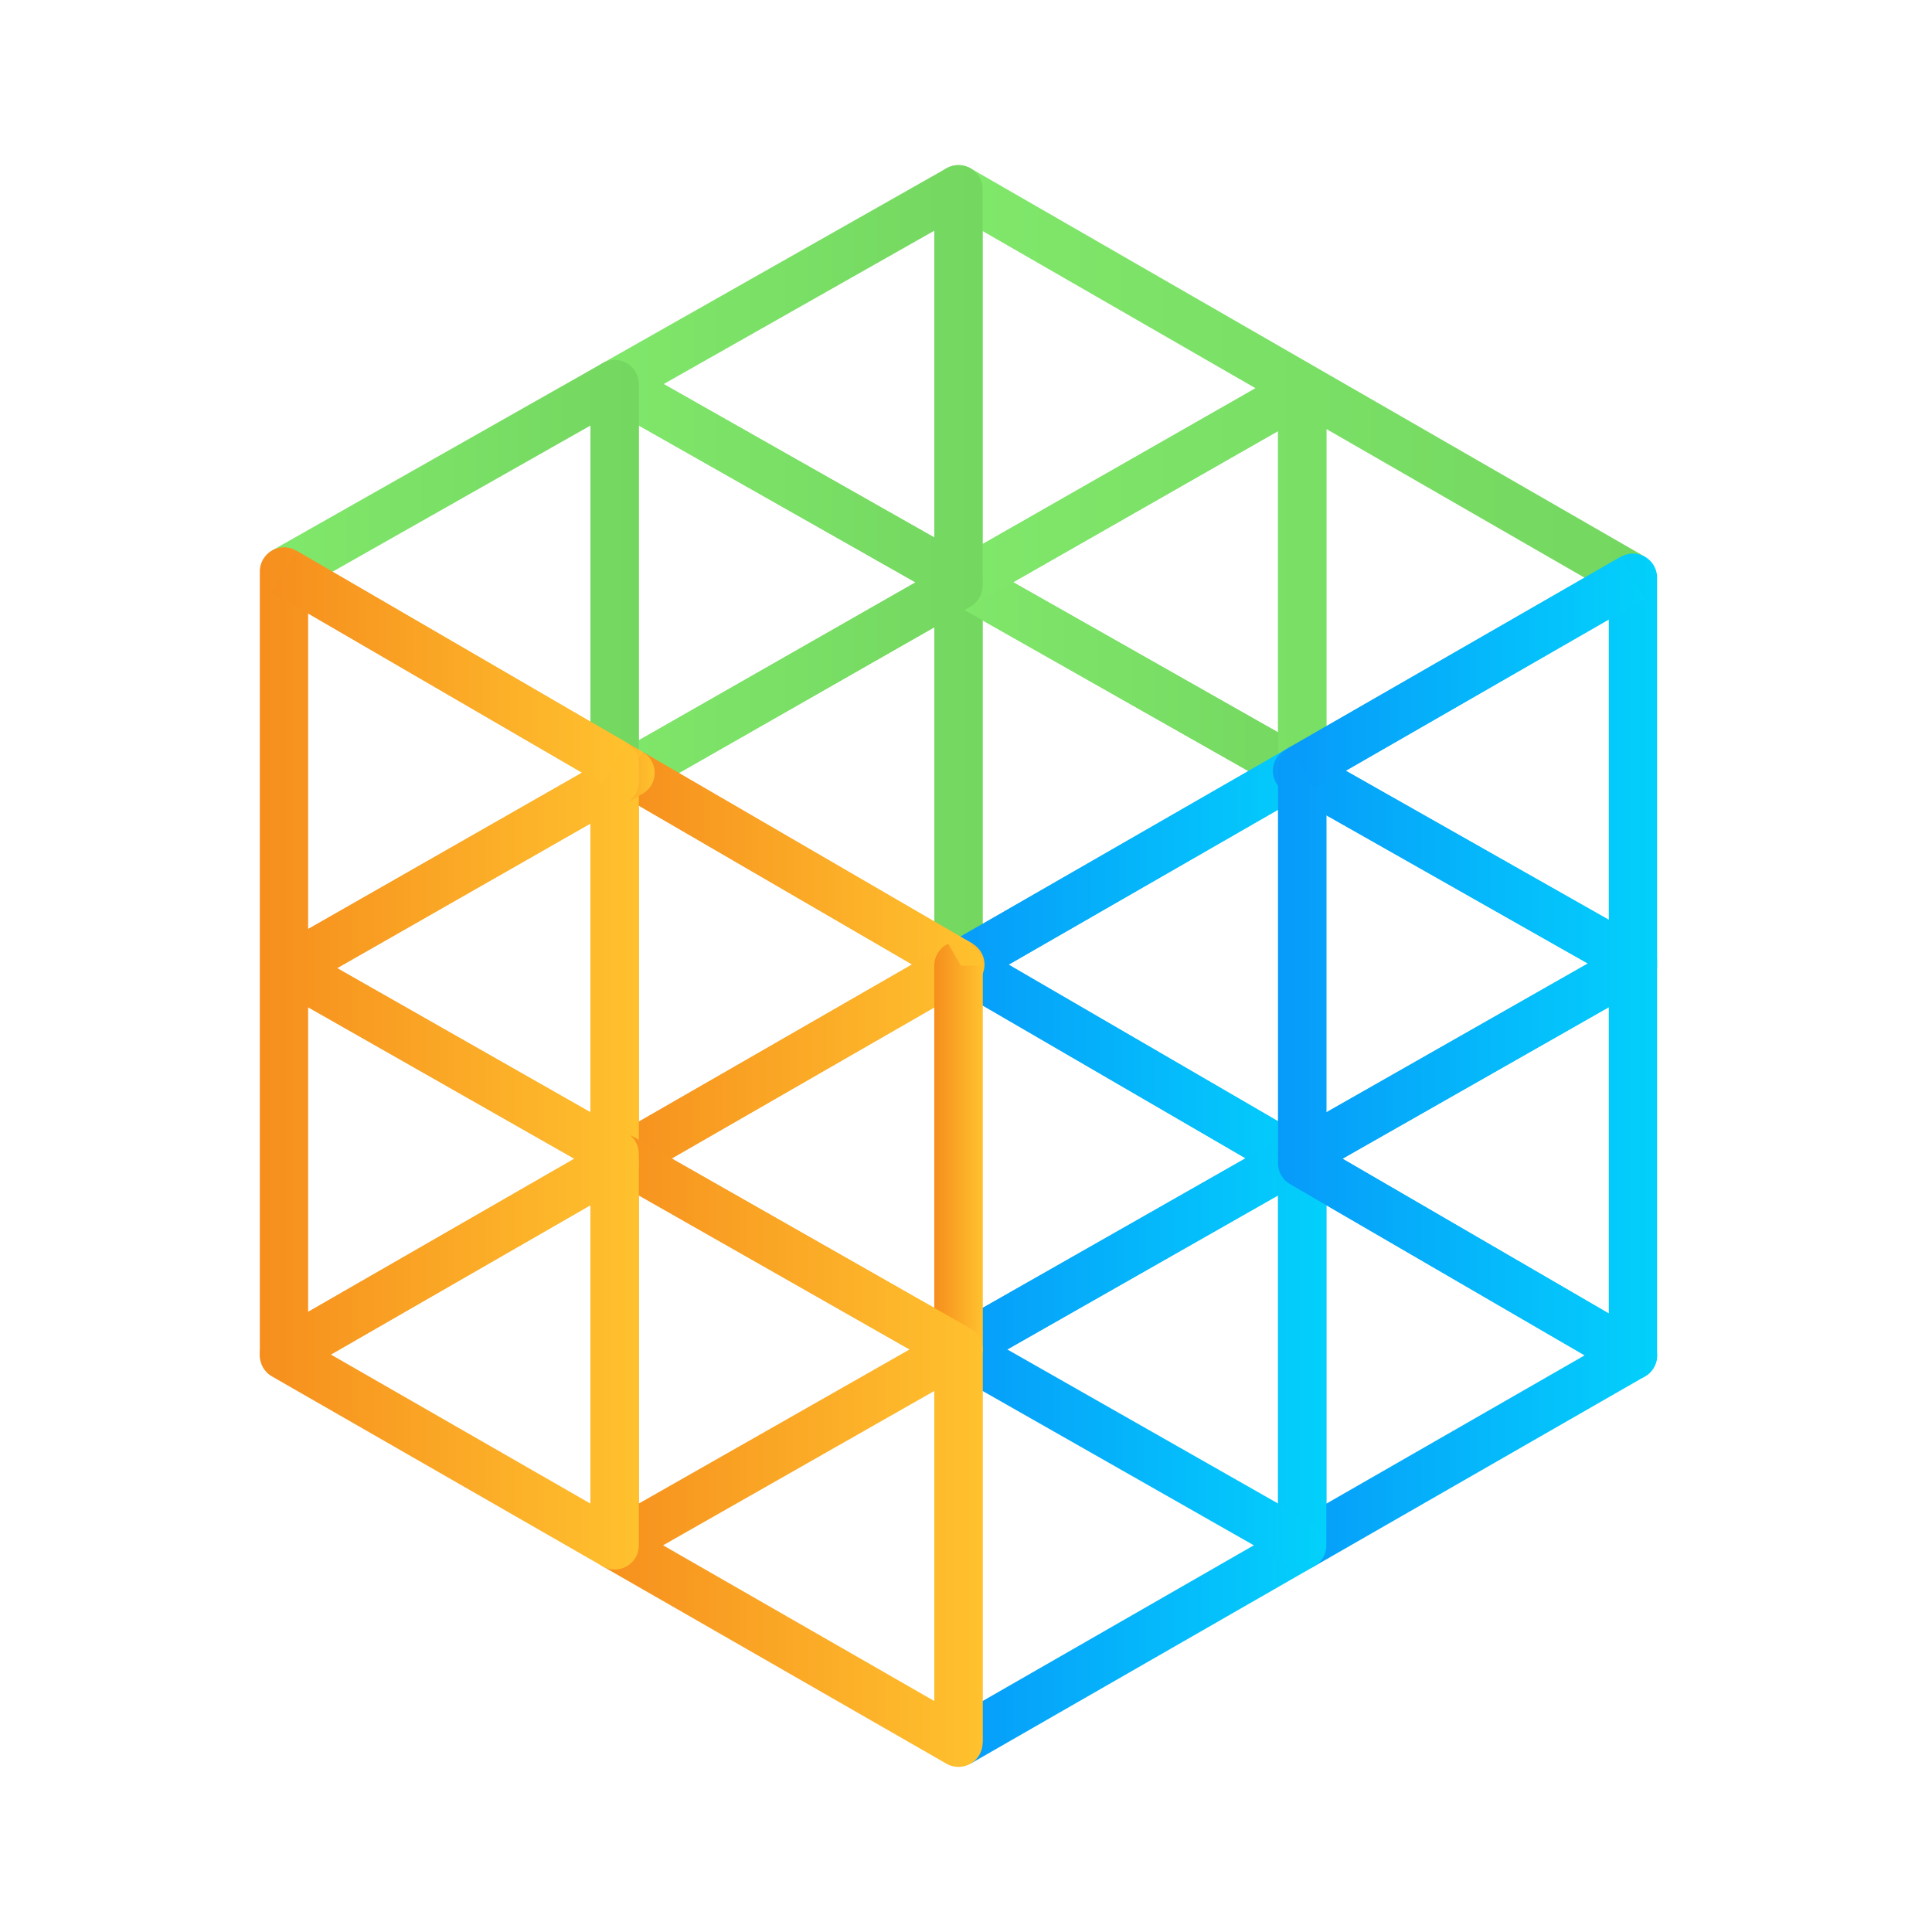 <?xml version="1.0" encoding="utf-8"?>
<!-- Generator: Adobe Illustrator 17.0.0, SVG Export Plug-In . SVG Version: 6.00 Build 0)  -->
<!DOCTYPE svg PUBLIC "-//W3C//DTD SVG 1.1//EN" "http://www.w3.org/Graphics/SVG/1.1/DTD/svg11.dtd">
<svg version="1.1" id="Layer_2" xmlns="http://www.w3.org/2000/svg" xmlns:xlink="http://www.w3.org/1999/xlink" x="0px" y="0px"
	 width="72px" height="72px" viewBox="0 0 72 72" enable-background="new 0 0 72 72" xml:space="preserve">
<g>
	<g>
		<linearGradient id="SVGID_1_" gradientUnits="userSpaceOnUse" x1="34.819" y1="28.353" x2="48.782" y2="28.353">
			<stop  offset="0" style="stop-color:#80E86B"/>
			<stop  offset="0.994" style="stop-color:#74D760"/>
		</linearGradient>
		<polyline fill="none" stroke="url(#SVGID_1_)" stroke-width="1.8" stroke-linejoin="round" stroke-miterlimit="10" points="
			48.338,28.729 35.939,21.7 35.719,21.826 35.719,35.905 		"/>
		<linearGradient id="SVGID_2_" gradientUnits="userSpaceOnUse" x1="23.05" y1="28.416" x2="36.619" y2="28.416">
			<stop  offset="0" style="stop-color:#80E86B"/>
			<stop  offset="0.994" style="stop-color:#74D760"/>
		</linearGradient>
		<polyline fill="none" stroke="url(#SVGID_2_)" stroke-width="1.8" stroke-linejoin="round" stroke-miterlimit="10" points="
			35.719,35.905 35.719,21.826 23.497,28.802 		"/>
		<linearGradient id="SVGID_3_" gradientUnits="userSpaceOnUse" x1="22.007" y1="14.313" x2="23.807" y2="14.313">
			<stop  offset="0" style="stop-color:#80E86B"/>
			<stop  offset="0.994" style="stop-color:#74D760"/>
		</linearGradient>
		<polygon fill="none" stroke="url(#SVGID_3_)" stroke-width="1.8" stroke-linejoin="round" stroke-miterlimit="10" points="
			22.907,14.313 22.907,14.313 22.907,14.313 		"/>
		<linearGradient id="SVGID_4_" gradientUnits="userSpaceOnUse" x1="34.819" y1="21.7" x2="36.839" y2="21.7">
			<stop  offset="0" style="stop-color:#80E86B"/>
			<stop  offset="0.994" style="stop-color:#74D760"/>
		</linearGradient>
		<polygon fill="none" stroke="url(#SVGID_4_)" stroke-width="1.8" stroke-linejoin="round" stroke-miterlimit="10" points="
			35.719,21.575 35.719,21.826 35.939,21.7 		"/>
		<linearGradient id="SVGID_5_" gradientUnits="userSpaceOnUse" x1="35.039" y1="21.562" x2="49.43" y2="21.562">
			<stop  offset="0" style="stop-color:#80E86B"/>
			<stop  offset="0.994" style="stop-color:#74D760"/>
		</linearGradient>
		<polyline fill="none" stroke="url(#SVGID_5_)" stroke-width="1.8" stroke-linejoin="round" stroke-miterlimit="10" points="
			48.53,28.618 48.53,14.513 35.939,21.7 48.338,28.729 		"/>
		<linearGradient id="SVGID_6_" gradientUnits="userSpaceOnUse" x1="34.819" y1="17.385" x2="61.304" y2="17.385">
			<stop  offset="0" style="stop-color:#80E86B"/>
			<stop  offset="0.994" style="stop-color:#74D760"/>
		</linearGradient>
		<polyline fill="none" stroke="url(#SVGID_6_)" stroke-width="1.8" stroke-linejoin="round" stroke-miterlimit="10" points="
			60.855,21.529 35.719,7.053 35.719,21.575 35.939,21.7 48.53,14.513 48.53,28.618 		"/>
		<linearGradient id="SVGID_7_" gradientUnits="userSpaceOnUse" x1="22.007" y1="21.498" x2="36.619" y2="21.498">
			<stop  offset="0" style="stop-color:#80E86B"/>
			<stop  offset="0.994" style="stop-color:#74D760"/>
		</linearGradient>
		<polyline fill="none" stroke="url(#SVGID_7_)" stroke-width="1.8" stroke-linejoin="round" stroke-miterlimit="10" points="
			23.497,28.802 35.719,21.826 35.719,21.575 22.907,14.313 22.907,14.313 22.907,28.46 		"/>
		<linearGradient id="SVGID_8_" gradientUnits="userSpaceOnUse" x1="22.007" y1="14.314" x2="36.619" y2="14.314">
			<stop  offset="0" style="stop-color:#80E86B"/>
			<stop  offset="0.994" style="stop-color:#74D760"/>
		</linearGradient>
		<polygon fill="none" stroke="url(#SVGID_8_)" stroke-width="1.8" stroke-linejoin="round" stroke-miterlimit="10" points="
			35.719,7.053 22.907,14.313 35.719,21.575 		"/>
		<linearGradient id="SVGID_9_" gradientUnits="userSpaceOnUse" x1="10.139" y1="20.936" x2="23.807" y2="20.936">
			<stop  offset="0" style="stop-color:#80E86B"/>
			<stop  offset="0.994" style="stop-color:#74D760"/>
		</linearGradient>
		<polyline fill="none" stroke="url(#SVGID_9_)" stroke-width="1.8" stroke-linejoin="round" stroke-miterlimit="10" points="
			22.907,28.46 22.907,14.313 10.583,21.297 		"/>
	</g>
	<g>
		<linearGradient id="SVGID_10_" gradientUnits="userSpaceOnUse" x1="35.341" y1="32.337" x2="48.786" y2="32.337">
			<stop  offset="0" style="stop-color:#079AFA"/>
			<stop  offset="0.994" style="stop-color:#03D0FB"/>
		</linearGradient>
		
			<line fill="none" stroke="url(#SVGID_10_)" stroke-width="1.8" stroke-linejoin="round" stroke-miterlimit="10" x1="35.789" y1="35.946" x2="48.338" y2="28.729"/>
		<linearGradient id="SVGID_11_" gradientUnits="userSpaceOnUse" x1="35.337" y1="35.951" x2="49.43" y2="35.951">
			<stop  offset="0" style="stop-color:#079AFA"/>
			<stop  offset="0.994" style="stop-color:#03D0FB"/>
		</linearGradient>
		<polyline fill="none" stroke="url(#SVGID_11_)" stroke-width="1.8" stroke-linejoin="round" stroke-miterlimit="10" points="
			35.789,35.946 48.225,43.174 48.53,43 48.53,28.838 48.338,28.729 35.789,35.946 		"/>
		<linearGradient id="SVGID_12_" gradientUnits="userSpaceOnUse" x1="35.274" y1="43.12" x2="49.125" y2="43.12">
			<stop  offset="0" style="stop-color:#079AFA"/>
			<stop  offset="0.994" style="stop-color:#03D0FB"/>
		</linearGradient>
		<polyline fill="none" stroke="url(#SVGID_12_)" stroke-width="1.8" stroke-linejoin="round" stroke-miterlimit="10" points="
			35.719,50.29 48.225,43.174 35.789,35.946 		"/>
		<linearGradient id="SVGID_13_" gradientUnits="userSpaceOnUse" x1="47.325" y1="43.176" x2="49.43" y2="43.176">
			<stop  offset="0" style="stop-color:#079AFA"/>
			<stop  offset="0.994" style="stop-color:#03D0FB"/>
		</linearGradient>
		<polygon fill="none" stroke="url(#SVGID_13_)" stroke-width="1.8" stroke-linejoin="round" stroke-miterlimit="10" points="
			48.53,43.351 48.53,43 48.225,43.174 		"/>
		<linearGradient id="SVGID_14_" gradientUnits="userSpaceOnUse" x1="47.438" y1="28.728" x2="49.43" y2="28.728">
			<stop  offset="0" style="stop-color:#079AFA"/>
			<stop  offset="0.994" style="stop-color:#03D0FB"/>
		</linearGradient>
		<polygon fill="none" stroke="url(#SVGID_14_)" stroke-width="1.8" stroke-linejoin="round" stroke-miterlimit="10" points="
			48.53,28.838 48.53,28.618 48.338,28.729 		"/>
		<linearGradient id="SVGID_15_" gradientUnits="userSpaceOnUse" x1="47.63" y1="50.471" x2="61.755" y2="50.471">
			<stop  offset="0" style="stop-color:#079AFA"/>
			<stop  offset="0.994" style="stop-color:#03D0FB"/>
		</linearGradient>
		<polygon fill="none" stroke="url(#SVGID_15_)" stroke-width="1.8" stroke-linejoin="round" stroke-miterlimit="10" points="
			48.53,57.591 60.855,50.514 48.53,43.351 		"/>
		<linearGradient id="SVGID_16_" gradientUnits="userSpaceOnUse" x1="35.271" y1="54.001" x2="49.43" y2="54.001">
			<stop  offset="0" style="stop-color:#079AFA"/>
			<stop  offset="0.994" style="stop-color:#03D0FB"/>
		</linearGradient>
		<polyline fill="none" stroke="url(#SVGID_16_)" stroke-width="1.8" stroke-linejoin="round" stroke-miterlimit="10" points="
			35.719,64.947 48.53,57.591 48.53,43.351 48.225,43.174 35.719,50.29 		"/>
		<linearGradient id="SVGID_17_" gradientUnits="userSpaceOnUse" x1="35.274" y1="53.948" x2="49.268" y2="53.948">
			<stop  offset="0" style="stop-color:#079AFA"/>
			<stop  offset="0.994" style="stop-color:#03D0FB"/>
		</linearGradient>
		<polyline fill="none" stroke="url(#SVGID_17_)" stroke-width="1.8" stroke-linejoin="round" stroke-miterlimit="10" points="
			35.719,50.29 48.368,57.487 35.719,50.29 		"/>
		<linearGradient id="SVGID_18_" gradientUnits="userSpaceOnUse" x1="47.63" y1="43.251" x2="61.755" y2="43.251">
			<stop  offset="0" style="stop-color:#079AFA"/>
			<stop  offset="0.994" style="stop-color:#03D0FB"/>
		</linearGradient>
		<polygon fill="none" stroke="url(#SVGID_18_)" stroke-width="1.8" stroke-linejoin="round" stroke-miterlimit="10" points="
			48.53,43.351 60.855,50.514 60.855,35.987 48.53,43 		"/>
		<linearGradient id="SVGID_19_" gradientUnits="userSpaceOnUse" x1="47.889" y1="28.673" x2="48.979" y2="28.673">
			<stop  offset="0" style="stop-color:#079AFA"/>
			<stop  offset="0.994" style="stop-color:#03D0FB"/>
		</linearGradient>
		
			<line fill="none" stroke="url(#SVGID_19_)" stroke-width="1.8" stroke-linejoin="round" stroke-miterlimit="10" x1="48.338" y1="28.729" x2="48.53" y2="28.618"/>
		<linearGradient id="SVGID_20_" gradientUnits="userSpaceOnUse" x1="47.63" y1="28.676" x2="61.755" y2="28.676">
			<stop  offset="0" style="stop-color:#079AFA"/>
			<stop  offset="0.994" style="stop-color:#03D0FB"/>
		</linearGradient>
		<polygon fill="none" stroke="url(#SVGID_20_)" stroke-width="1.8" stroke-linejoin="round" stroke-miterlimit="10" points="
			48.53,28.618 48.53,28.838 60.855,35.824 60.855,21.529 		"/>
		<linearGradient id="SVGID_21_" gradientUnits="userSpaceOnUse" x1="47.63" y1="35.919" x2="61.755" y2="35.919">
			<stop  offset="0" style="stop-color:#079AFA"/>
			<stop  offset="0.994" style="stop-color:#03D0FB"/>
		</linearGradient>
		<polygon fill="none" stroke="url(#SVGID_21_)" stroke-width="1.8" stroke-linejoin="round" stroke-miterlimit="10" points="
			48.53,43 60.855,35.987 60.855,35.824 48.53,28.838 		"/>
		<linearGradient id="SVGID_22_" gradientUnits="userSpaceOnUse" x1="48.081" y1="25.073" x2="61.304" y2="25.073">
			<stop  offset="0" style="stop-color:#079AFA"/>
			<stop  offset="0.994" style="stop-color:#03D0FB"/>
		</linearGradient>
		
			<line fill="none" stroke="url(#SVGID_22_)" stroke-width="1.8" stroke-linejoin="round" stroke-miterlimit="10" x1="48.53" y1="28.618" x2="60.855" y2="21.529"/>
	</g>
	<g>
		<linearGradient id="SVGID_23_" gradientUnits="userSpaceOnUse" x1="22.007" y1="35.99" x2="36.619" y2="35.99">
			<stop  offset="0" style="stop-color:#F68E1D"/>
			<stop  offset="0.994" style="stop-color:#FFC12E"/>
		</linearGradient>
		<polygon fill="none" stroke="url(#SVGID_23_)" stroke-width="1.8" stroke-linejoin="round" stroke-miterlimit="10" points="
			35.719,35.905 23.497,28.802 22.907,29.138 22.907,43.001 23.218,43.178 35.719,35.987 		"/>
		<linearGradient id="SVGID_24_" gradientUnits="userSpaceOnUse" x1="34.819" y1="35.946" x2="36.689" y2="35.946">
			<stop  offset="0" style="stop-color:#F68E1D"/>
			<stop  offset="0.994" style="stop-color:#FFC12E"/>
		</linearGradient>
		<polygon fill="none" stroke="url(#SVGID_24_)" stroke-width="1.8" stroke-linejoin="round" stroke-miterlimit="10" points="
			35.719,35.987 35.789,35.946 35.719,35.905 		"/>
		<linearGradient id="SVGID_25_" gradientUnits="userSpaceOnUse" x1="35.267" y1="35.926" x2="36.242" y2="35.926">
			<stop  offset="0" style="stop-color:#F68E1D"/>
			<stop  offset="0.994" style="stop-color:#FFC12E"/>
		</linearGradient>
		
			<line fill="none" stroke="url(#SVGID_25_)" stroke-width="1.8" stroke-linejoin="round" stroke-miterlimit="10" x1="35.719" y1="35.905" x2="35.789" y2="35.946"/>
		<linearGradient id="SVGID_26_" gradientUnits="userSpaceOnUse" x1="23.044" y1="32.354" x2="36.171" y2="32.354">
			<stop  offset="0" style="stop-color:#F68E1D"/>
			<stop  offset="0.994" style="stop-color:#FFC12E"/>
		</linearGradient>
		
			<line fill="none" stroke="url(#SVGID_26_)" stroke-width="1.8" stroke-linejoin="round" stroke-miterlimit="10" x1="23.497" y1="28.802" x2="35.719" y2="35.905"/>
		<linearGradient id="SVGID_27_" gradientUnits="userSpaceOnUse" x1="22.318" y1="43.139" x2="36.619" y2="43.139">
			<stop  offset="0" style="stop-color:#F68E1D"/>
			<stop  offset="0.994" style="stop-color:#FFC12E"/>
		</linearGradient>
		<polygon fill="none" stroke="url(#SVGID_27_)" stroke-width="1.8" stroke-linejoin="round" stroke-miterlimit="10" points="
			23.218,43.178 35.718,50.29 35.719,50.29 35.719,35.987 		"/>
		<linearGradient id="SVGID_28_" gradientUnits="userSpaceOnUse" x1="35.789" y1="35.947" x2="35.789" y2="35.947">
			<stop  offset="0" style="stop-color:#F68E1D"/>
			<stop  offset="0.994" style="stop-color:#FFC12E"/>
		</linearGradient>
		<path fill="none" stroke="url(#SVGID_28_)" stroke-width="1.8" stroke-linejoin="round" stroke-miterlimit="10" d="M35.789,35.946
			"/>
		<linearGradient id="SVGID_29_" gradientUnits="userSpaceOnUse" x1="34.819" y1="42.688" x2="36.619" y2="42.688">
			<stop  offset="0" style="stop-color:#F68E1D"/>
			<stop  offset="0.994" style="stop-color:#FFC12E"/>
		</linearGradient>
		<polyline fill="none" stroke="url(#SVGID_29_)" stroke-width="1.8" stroke-linejoin="round" stroke-miterlimit="10" points="
			35.789,35.946 35.719,35.987 35.719,50.29 		"/>
		<linearGradient id="SVGID_30_" gradientUnits="userSpaceOnUse" x1="34.818" y1="50.29" x2="36.619" y2="50.29">
			<stop  offset="0" style="stop-color:#F68E1D"/>
			<stop  offset="0.994" style="stop-color:#FFC12E"/>
		</linearGradient>
		<polygon fill="none" stroke="url(#SVGID_30_)" stroke-width="1.8" stroke-linejoin="round" stroke-miterlimit="10" points="
			35.719,50.29 35.719,50.29 35.718,50.29 		"/>
		<linearGradient id="SVGID_31_" gradientUnits="userSpaceOnUse" x1="9.845" y1="36.07" x2="23.807" y2="36.07">
			<stop  offset="0" style="stop-color:#F68E1D"/>
			<stop  offset="0.994" style="stop-color:#FFC12E"/>
		</linearGradient>
		<polygon fill="none" stroke="url(#SVGID_31_)" stroke-width="1.8" stroke-linejoin="round" stroke-miterlimit="10" points="
			10.745,36.081 22.907,43.001 22.907,29.138 		"/>
		<linearGradient id="SVGID_32_" gradientUnits="userSpaceOnUse" x1="22.007" y1="28.799" x2="24.397" y2="28.799">
			<stop  offset="0" style="stop-color:#F68E1D"/>
			<stop  offset="0.994" style="stop-color:#FFC12E"/>
		</linearGradient>
		<polygon fill="none" stroke="url(#SVGID_32_)" stroke-width="1.8" stroke-linejoin="round" stroke-miterlimit="10" points="
			22.907,28.46 22.907,29.138 23.497,28.802 		"/>
		<linearGradient id="SVGID_33_" gradientUnits="userSpaceOnUse" x1="22.007" y1="43.179" x2="24.118" y2="43.179">
			<stop  offset="0" style="stop-color:#F68E1D"/>
			<stop  offset="0.994" style="stop-color:#FFC12E"/>
		</linearGradient>
		<polygon fill="none" stroke="url(#SVGID_33_)" stroke-width="1.8" stroke-linejoin="round" stroke-miterlimit="10" points="
			22.907,43.356 23.218,43.178 22.907,43.001 		"/>
		<linearGradient id="SVGID_34_" gradientUnits="userSpaceOnUse" x1="34.819" y1="57.619" x2="36.619" y2="57.619">
			<stop  offset="0" style="stop-color:#F68E1D"/>
			<stop  offset="0.994" style="stop-color:#FFC12E"/>
		</linearGradient>
		
			<line fill="none" stroke="url(#SVGID_34_)" stroke-width="1.8" stroke-linejoin="round" stroke-miterlimit="10" x1="35.719" y1="50.29" x2="35.719" y2="64.947"/>
		<linearGradient id="SVGID_35_" gradientUnits="userSpaceOnUse" x1="35.719" y1="50.29" x2="35.719" y2="50.29">
			<stop  offset="0" style="stop-color:#F68E1D"/>
			<stop  offset="0.994" style="stop-color:#FFC12E"/>
		</linearGradient>
		
			<line fill="none" stroke="url(#SVGID_35_)" stroke-width="1.8" stroke-linejoin="round" stroke-miterlimit="10" x1="35.719" y1="50.29" x2="35.719" y2="50.29"/>
		<linearGradient id="SVGID_36_" gradientUnits="userSpaceOnUse" x1="22.007" y1="54.062" x2="36.619" y2="54.062">
			<stop  offset="0" style="stop-color:#F68E1D"/>
			<stop  offset="0.994" style="stop-color:#FFC12E"/>
		</linearGradient>
		<polygon fill="none" stroke="url(#SVGID_36_)" stroke-width="1.8" stroke-linejoin="round" stroke-miterlimit="10" points="
			35.718,50.29 23.07,57.487 35.718,50.29 23.218,43.178 22.907,43.356 22.907,57.591 35.719,64.947 35.719,50.29 		"/>
		<linearGradient id="SVGID_37_" gradientUnits="userSpaceOnUse" x1="9.682" y1="50.474" x2="23.807" y2="50.474">
			<stop  offset="0" style="stop-color:#F68E1D"/>
			<stop  offset="0.994" style="stop-color:#FFC12E"/>
		</linearGradient>
		<polygon fill="none" stroke="url(#SVGID_37_)" stroke-width="1.8" stroke-linejoin="round" stroke-miterlimit="10" points="
			10.583,50.446 10.583,50.514 22.907,57.591 22.907,43.356 		"/>
		<linearGradient id="SVGID_38_" gradientUnits="userSpaceOnUse" x1="22.455" y1="28.631" x2="23.949" y2="28.631">
			<stop  offset="0" style="stop-color:#F68E1D"/>
			<stop  offset="0.994" style="stop-color:#FFC12E"/>
		</linearGradient>
		
			<line fill="none" stroke="url(#SVGID_38_)" stroke-width="1.8" stroke-linejoin="round" stroke-miterlimit="10" x1="22.907" y1="28.46" x2="23.497" y2="28.802"/>
		<linearGradient id="SVGID_39_" gradientUnits="userSpaceOnUse" x1="9.682" y1="35.871" x2="23.807" y2="35.871">
			<stop  offset="0" style="stop-color:#F68E1D"/>
			<stop  offset="0.994" style="stop-color:#FFC12E"/>
		</linearGradient>
		<polygon fill="none" stroke="url(#SVGID_39_)" stroke-width="1.8" stroke-linejoin="round" stroke-miterlimit="10" points="
			22.907,43.001 10.745,36.081 22.907,29.138 22.907,28.46 10.583,21.297 10.583,50.446 22.907,43.356 		"/>
		<linearGradient id="SVGID_40_" gradientUnits="userSpaceOnUse" x1="10.13" y1="24.878" x2="23.36" y2="24.878">
			<stop  offset="0" style="stop-color:#F68E1D"/>
			<stop  offset="0.994" style="stop-color:#FFC12E"/>
		</linearGradient>
		
			<line fill="none" stroke="url(#SVGID_40_)" stroke-width="1.8" stroke-linejoin="round" stroke-miterlimit="10" x1="10.583" y1="21.297" x2="22.907" y2="28.46"/>
	</g>
</g>
</svg>
